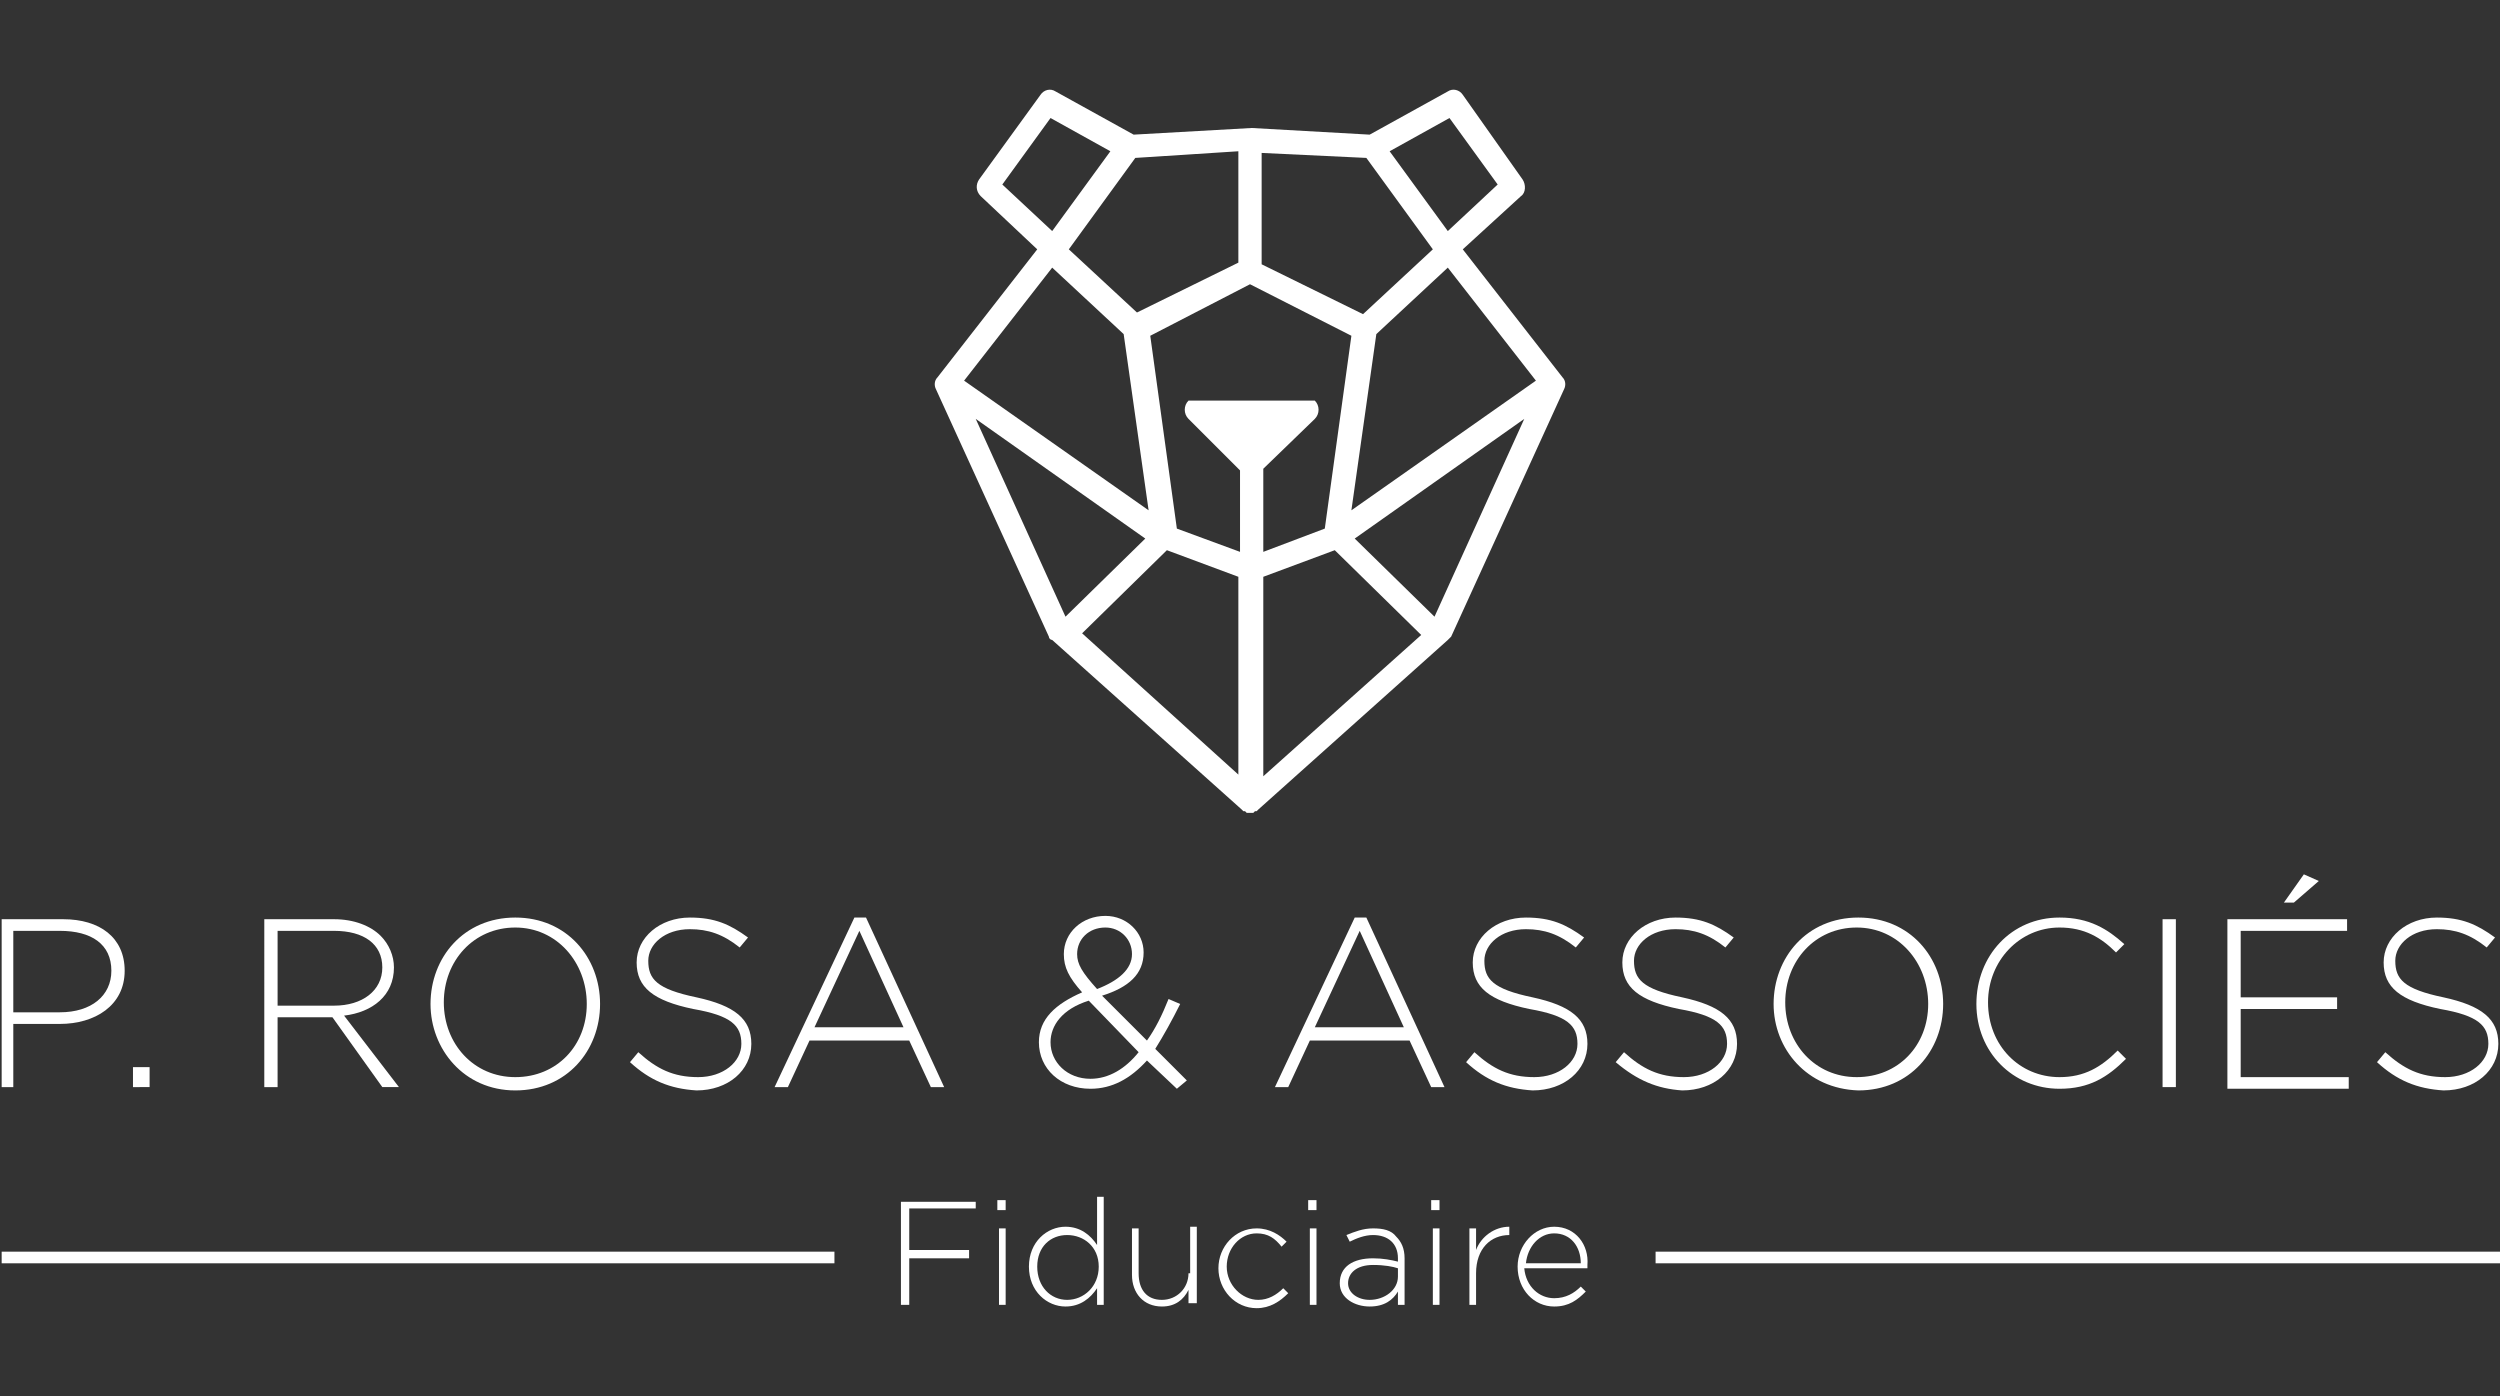 <?xml version="1.0" encoding="utf-8"?>
<!-- Generator: Adobe Illustrator 28.0.0, SVG Export Plug-In . SVG Version: 6.00 Build 0)  -->
<svg version="1.1" id="Calque_1" xmlns="http://www.w3.org/2000/svg" xmlns:xlink="http://www.w3.org/1999/xlink" x="0px" y="0px"
	 viewBox="0 0 150.4 84" style="enable-background:new 0 0 150.4 84;" xml:space="preserve">
<rect x="0" y="0" width="150.4" height="84" fill="#333333" stroke="none"/>
<style type="text/css">
	.st0{fill:#FFFFFF;}
</style>
<g>
	<path class="st0" d="M62.4,15l-6,7.7c-0.2,0.2-0.2,0.5-0.1,0.7l6.8,14.9c0,0.1,0.1,0.2,0.2,0.2l11.4,10.2l0.1,0.1c0,0,0,0,0.1,0
		c0,0,0.1,0.1,0.1,0.1c0,0,0,0,0,0c0,0,0.1,0,0.1,0c0,0,0.1,0,0.1,0c0,0,0,0,0,0c0,0,0,0,0,0c0,0,0.1,0,0.1,0c0,0,0.1,0,0.1,0
		c0,0,0,0,0,0c0,0,0.1-0.1,0.1-0.1c0,0,0,0,0.1,0l0.1-0.1l11.4-10.2c0.1-0.1,0.1-0.1,0.2-0.2l6.8-14.9c0.1-0.2,0.1-0.5-0.1-0.7
		l-6-7.7l3.5-3.2c0.3-0.2,0.3-0.7,0.1-1L88,5.7c-0.2-0.3-0.6-0.4-0.9-0.2l-4.7,2.6l-7.1-0.4c0,0,0,0,0,0c0,0,0,0,0,0l-7.1,0.4
		l-4.7-2.6c-0.3-0.2-0.7-0.1-0.9,0.2l-3.7,5.1c-0.2,0.3-0.2,0.7,0.1,1L62.4,15z M63.3,16.1l4.3,4l1.5,10.6L58,22.9L63.3,16.1z
		 M75.2,17.1l6.1,3.1l-1.6,11.6L76,33.2v-5l3.1-3c0.3-0.3,0.3-0.8,0-1.1l0,0h-7.6l0,0c-0.3,0.3-0.3,0.8,0,1.1l3.1,3.1v4.9l-3.8-1.4
		l-1.6-11.6L75.2,17.1z M82.2,9.5l4,5.5L82,18.9l-6.1-3V9.2L82.2,9.5z M58.7,25.2l10.2,7.2l-4.8,4.7L58.7,25.2z M70.2,33.1l4.3,1.6
		v11.9l-9.4-8.5L70.2,33.1z M76,46.7V34.7l4.3-1.6l5.2,5.1L76,46.7z M86.3,37.1l-4.8-4.7l10.2-7.2L86.3,37.1z M92.4,22.9l-11.1,7.8
		l1.5-10.6l4.3-4L92.4,22.9z M87.2,7.1l2.9,4l-3,2.8l-3.5-4.8L87.2,7.1z M74.5,15.8l-6.1,3L64.3,15l4-5.5l6.2-0.4V15.8z M63.2,7.1
		l3.6,2l-3.5,4.8l-3-2.8L63.2,7.1z"/>
	<g>
		<rect x="0.1" y="75.3" class="st0" width="50.1" height="0.7"/>
		<rect x="99.6" y="75.3" class="st0" width="50.8" height="0.7"/>
		<g>
			<polygon class="st0" points="54.2,78.5 54.7,78.5 54.7,75.7 58.3,75.7 58.3,75.2 54.7,75.2 54.7,72.7 58.7,72.7 58.7,72.3 
				54.2,72.3 			"/>
			<rect x="60.1" y="73.9" class="st0" width="0.4" height="4.6"/>
			<rect x="60" y="72.2" class="st0" width="0.5" height="0.6"/>
			<path class="st0" d="M66,74.9c-0.4-0.6-1-1.1-1.9-1.1c-1.1,0-2.2,0.9-2.2,2.4v0c0,1.5,1.1,2.4,2.2,2.4c0.9,0,1.5-0.5,1.9-1.1v1
				h0.4V72H66V74.9z M66.1,76.2c0,1.2-0.9,2-1.9,2c-1,0-1.8-0.8-1.8-2v0c0-1.2,0.8-1.9,1.8-1.9C65.2,74.3,66.1,75,66.1,76.2
				L66.1,76.2z"/>
			<path class="st0" d="M71.5,76.6c0,0.9-0.7,1.6-1.6,1.6c-0.9,0-1.4-0.6-1.4-1.6v-2.7h-0.4v2.8c0,1.1,0.7,1.9,1.8,1.9
				c0.8,0,1.3-0.4,1.6-1v0.8H72v-4.6h-0.4V76.6z"/>
			<path class="st0" d="M75.7,78.2c-1,0-1.9-0.9-1.9-2v0c0-1.1,0.8-2,1.8-2c0.7,0,1.1,0.3,1.5,0.8l0.3-0.3c-0.4-0.4-1-0.8-1.8-0.8
				c-1.3,0-2.3,1.1-2.3,2.4v0c0,1.3,1,2.4,2.3,2.4c0.8,0,1.4-0.4,1.9-0.9l-0.3-0.3C76.8,77.9,76.3,78.2,75.7,78.2z"/>
			<rect x="78.8" y="73.9" class="st0" width="0.4" height="4.6"/>
			<rect x="78.7" y="72.2" class="st0" width="0.5" height="0.6"/>
			<path class="st0" d="M82.6,73.9c-0.6,0-1.1,0.2-1.6,0.4l0.2,0.4c0.4-0.2,0.9-0.4,1.4-0.4c0.9,0,1.5,0.5,1.5,1.4v0.2
				c-0.4-0.1-0.9-0.2-1.5-0.2c-1.2,0-2,0.5-2,1.5v0c0,0.9,0.9,1.4,1.8,1.4c0.9,0,1.4-0.4,1.7-0.9v0.8h0.4v-2.8c0-0.6-0.2-1-0.5-1.3
				C83.7,74,83.2,73.9,82.6,73.9z M84.1,76.8c0,0.8-0.8,1.4-1.7,1.4c-0.7,0-1.3-0.4-1.3-1v0c0-0.6,0.5-1.1,1.5-1.1
				c0.7,0,1.2,0.1,1.5,0.2V76.8z"/>
			<rect x="86.2" y="73.9" class="st0" width="0.4" height="4.6"/>
			<rect x="86.1" y="72.2" class="st0" width="0.5" height="0.6"/>
			<path class="st0" d="M88.8,75.2v-1.3h-0.4v4.6h0.4v-1.9c0-1.5,0.9-2.3,2-2.3h0v-0.5C89.9,73.8,89.1,74.4,88.8,75.2z"/>
			<path class="st0" d="M93.5,73.8c-1.2,0-2.2,1.1-2.2,2.4v0c0,1.4,1,2.4,2.2,2.4c0.9,0,1.4-0.4,1.9-0.9l-0.3-0.3
				c-0.4,0.4-0.9,0.7-1.6,0.7c-0.9,0-1.7-0.7-1.8-1.8h3.8c0-0.1,0-0.1,0-0.2C95.6,74.9,94.8,73.8,93.5,73.8z M91.8,76
				c0.1-1,0.8-1.8,1.7-1.8c1,0,1.6,0.8,1.6,1.8H91.8z"/>
		</g>
		<g>
			<path class="st0" d="M0.1,55.3h3.7c2.2,0,3.7,1.1,3.7,3.1v0c0,2.1-1.8,3.2-3.9,3.2H0.8v3.8H0.1V55.3z M3.6,60.9
				c1.9,0,3.1-1,3.1-2.5v0c0-1.6-1.2-2.4-3.1-2.4H0.8v4.9H3.6z"/>
			<path class="st0" d="M8,64.2h1v1.2H8V64.2z"/>
			<path class="st0" d="M15.9,55.3h4.2c1.2,0,2.2,0.4,2.8,1c0.5,0.5,0.8,1.2,0.8,1.9v0c0,1.7-1.3,2.7-3,2.9l3.3,4.3h-1L20,61.2h-3.3
				v4.2h-0.8V55.3z M20.1,60.5c1.7,0,2.9-0.9,2.9-2.3v0c0-1.4-1.1-2.2-2.9-2.2h-3.4v4.5H20.1z"/>
			<path class="st0" d="M25.9,60.4L25.9,60.4c0-2.8,2-5.2,5.1-5.2s5.1,2.4,5.1,5.2v0c0,2.8-2,5.2-5.1,5.2S25.9,63.1,25.9,60.4z
				 M35.3,60.4L35.3,60.4c0-2.5-1.8-4.6-4.3-4.6c-2.5,0-4.3,2-4.3,4.5v0c0,2.5,1.8,4.5,4.3,4.5S35.3,62.9,35.3,60.4z"/>
			<path class="st0" d="M37.9,63.9l0.5-0.6c1.1,1,2.1,1.5,3.6,1.5c1.5,0,2.6-0.9,2.6-2v0c0-1.1-0.6-1.7-2.9-2.1
				c-2.4-0.5-3.4-1.3-3.4-2.8v0c0-1.5,1.4-2.7,3.2-2.7c1.5,0,2.4,0.4,3.5,1.2L44.5,57c-1-0.8-1.9-1.1-3-1.1c-1.5,0-2.5,0.9-2.5,1.9
				v0c0,1.1,0.5,1.7,2.9,2.2c2.3,0.5,3.3,1.3,3.3,2.8v0c0,1.6-1.4,2.8-3.3,2.8C40.3,65.5,39.1,65,37.9,63.9z"/>
			<path class="st0" d="M51.4,55.2h0.7l4.7,10.2H56l-1.3-2.8h-6l-1.3,2.8h-0.8L51.4,55.2z M54.4,61.9L51.7,56l-2.7,5.8H54.4z"/>
			<path class="st0" d="M69,63.8c-1,1.1-2.1,1.7-3.4,1.7c-1.8,0-3.1-1.2-3.1-2.8v0c0-1.4,1-2.3,2.6-3c-0.8-0.9-1.1-1.5-1.1-2.3v0
				c0-1.3,1.1-2.3,2.5-2.3c1.3,0,2.3,1,2.3,2.2v0c0,1.3-0.9,2.1-2.5,2.6l2.7,2.7c0.5-0.7,0.9-1.5,1.3-2.5l0.7,0.3
				c-0.5,1-1,1.9-1.5,2.7l1.9,1.9l-0.6,0.5L69,63.8z M68.5,63.3l-3-3.1c-1.6,0.5-2.3,1.5-2.3,2.5v0c0,1.2,1,2.2,2.4,2.2
				C66.7,64.9,67.7,64.3,68.5,63.3z M68.1,57.4L68.1,57.4c0-0.9-0.7-1.6-1.6-1.6c-1,0-1.7,0.7-1.7,1.6v0c0,0.6,0.3,1.1,1.2,2.1
				C67.3,59,68.1,58.3,68.1,57.4z"/>
			<path class="st0" d="M81.5,55.2h0.7l4.7,10.2h-0.8l-1.3-2.8h-6l-1.3,2.8h-0.8L81.5,55.2z M84.5,61.9L81.8,56l-2.7,5.8H84.5z"/>
			<path class="st0" d="M88.2,63.9l0.5-0.6c1.1,1,2.1,1.5,3.6,1.5c1.5,0,2.6-0.9,2.6-2v0c0-1.1-0.6-1.7-2.9-2.1
				c-2.4-0.5-3.4-1.3-3.4-2.8v0c0-1.5,1.4-2.7,3.2-2.7c1.5,0,2.4,0.4,3.5,1.2L94.8,57c-1-0.8-1.9-1.1-3-1.1c-1.5,0-2.5,0.9-2.5,1.9
				v0c0,1.1,0.5,1.7,2.9,2.2c2.3,0.5,3.3,1.3,3.3,2.8v0c0,1.6-1.4,2.8-3.3,2.8C90.6,65.5,89.4,65,88.2,63.9z"/>
			<path class="st0" d="M97.2,63.9l0.5-0.6c1.1,1,2.1,1.5,3.6,1.5c1.5,0,2.6-0.9,2.6-2v0c0-1.1-0.6-1.7-2.9-2.1
				c-2.4-0.5-3.4-1.3-3.4-2.8v0c0-1.5,1.4-2.7,3.2-2.7c1.5,0,2.4,0.4,3.5,1.2l-0.5,0.6c-1-0.8-1.9-1.1-3-1.1c-1.5,0-2.5,0.9-2.5,1.9
				v0c0,1.1,0.5,1.7,2.9,2.2c2.3,0.5,3.3,1.3,3.3,2.8v0c0,1.6-1.4,2.8-3.3,2.8C99.7,65.5,98.5,65,97.2,63.9z"/>
			<path class="st0" d="M106.7,60.4L106.7,60.4c0-2.8,2-5.2,5.1-5.2c3.1,0,5.1,2.4,5.1,5.2v0c0,2.8-2,5.2-5.1,5.2
				C108.7,65.5,106.7,63.1,106.7,60.4z M116,60.4L116,60.4c0-2.5-1.8-4.6-4.3-4.6c-2.5,0-4.3,2-4.3,4.5v0c0,2.5,1.8,4.5,4.3,4.5
				S116,62.9,116,60.4z"/>
			<path class="st0" d="M118.9,60.4L118.9,60.4c0-2.9,2.1-5.2,5-5.2c1.8,0,2.9,0.7,3.9,1.6l-0.5,0.5c-0.9-0.9-1.9-1.5-3.4-1.5
				c-2.4,0-4.3,2-4.3,4.5v0c0,2.6,1.9,4.5,4.3,4.5c1.5,0,2.5-0.6,3.5-1.6l0.5,0.5c-1.1,1.1-2.2,1.8-4,1.8
				C121.1,65.5,118.9,63.3,118.9,60.4z"/>
			<path class="st0" d="M130.1,55.3h0.8v10.1h-0.8V55.3z"/>
			<path class="st0" d="M134,55.3h7.2V56h-6.4v4h5.8v0.7h-5.8v4.1h6.5v0.7H134V55.3z M138.6,52.6l0.9,0.4l-1.5,1.3h-0.6L138.6,52.6z
				"/>
			<path class="st0" d="M143,63.9l0.5-0.6c1.1,1,2.1,1.5,3.6,1.5c1.5,0,2.6-0.9,2.6-2v0c0-1.1-0.6-1.7-2.9-2.1
				c-2.4-0.5-3.4-1.3-3.4-2.8v0c0-1.5,1.4-2.7,3.2-2.7c1.5,0,2.4,0.4,3.5,1.2l-0.5,0.6c-1-0.8-1.9-1.1-3-1.1c-1.5,0-2.5,0.9-2.5,1.9
				v0c0,1.1,0.5,1.7,2.9,2.2c2.3,0.5,3.3,1.3,3.3,2.8v0c0,1.6-1.4,2.8-3.3,2.8C145.4,65.5,144.2,65,143,63.9z"/>
		</g>
	</g>
</g>
</svg>
